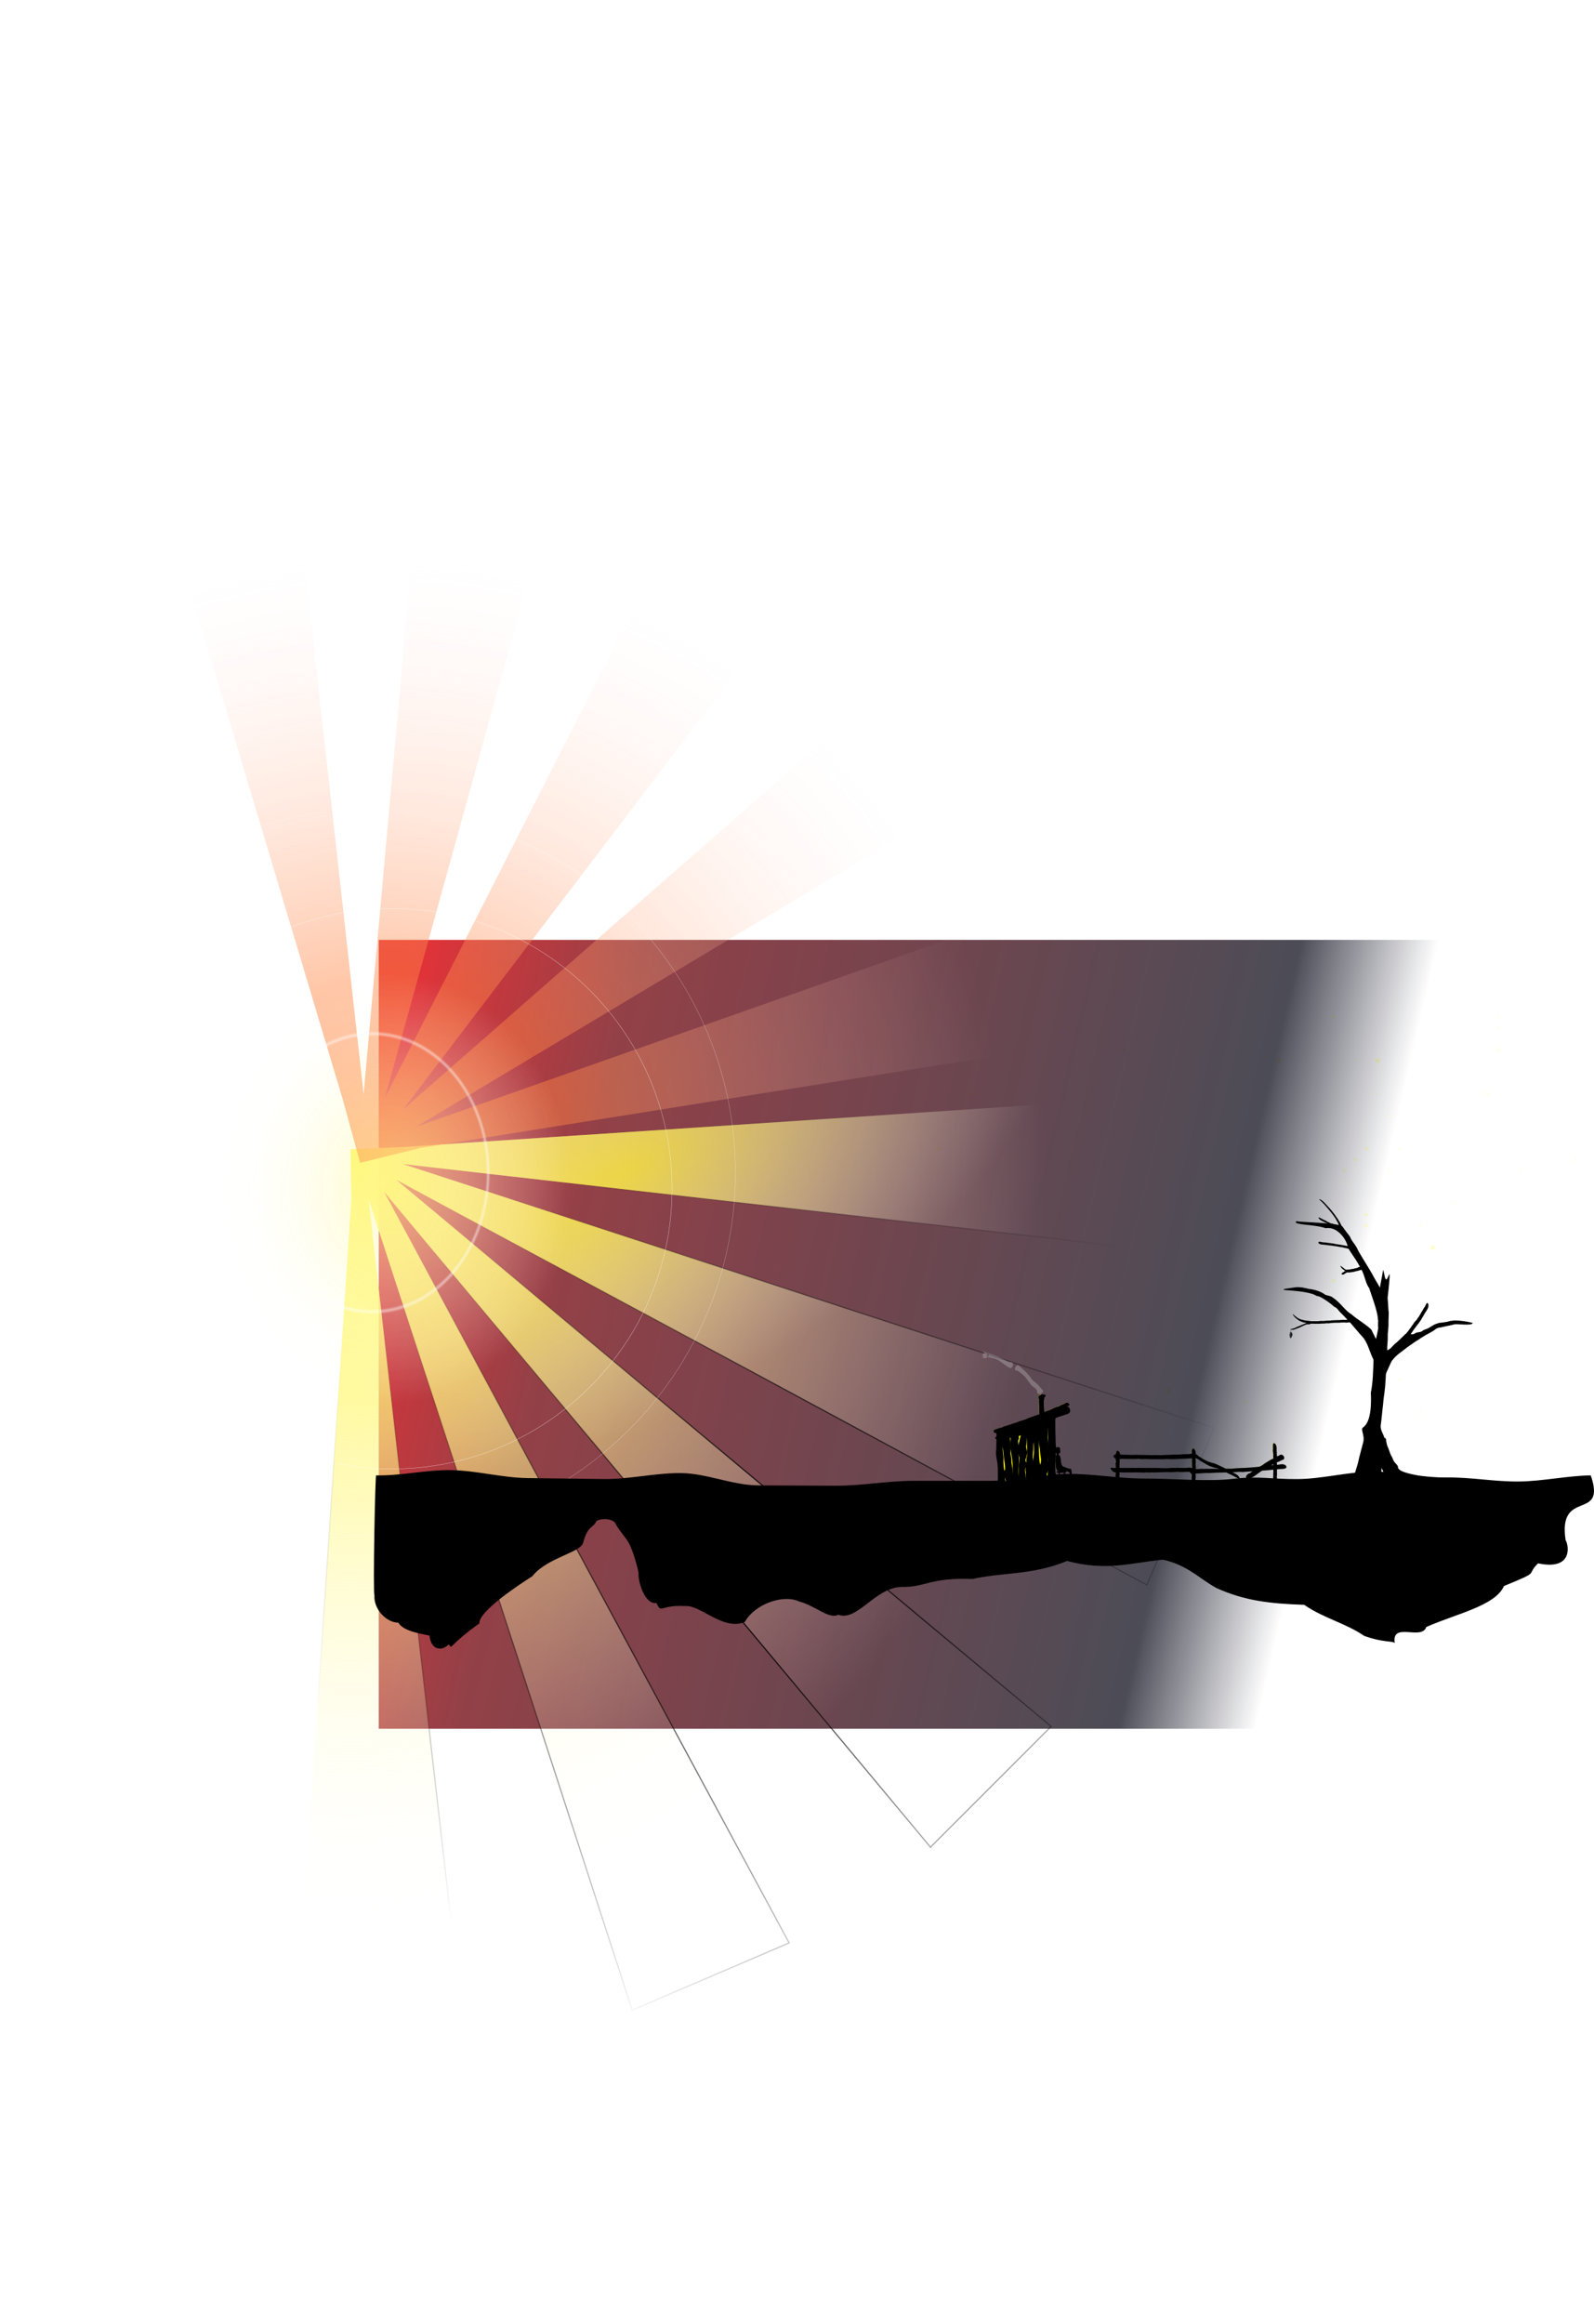 <svg xmlns="http://www.w3.org/2000/svg" xmlns:xlink="http://www.w3.org/1999/xlink" viewBox="0 0 802.63 1169.6"><defs><filter id="w" color-interpolation-filters="sRGB"><feGaussianBlur stdDeviation=".377"/></filter><filter id="x" height="1.528" width="1.536" color-interpolation-filters="sRGB" y="-.264" x="-.268"><feGaussianBlur stdDeviation="1.585"/></filter><filter id="p" color-interpolation-filters="sRGB"><feGaussianBlur stdDeviation=".563"/></filter><filter id="j" color-interpolation-filters="sRGB"><feGaussianBlur stdDeviation="9.196"/></filter><filter id="g" color-interpolation-filters="sRGB"><feGaussianBlur stdDeviation="2.416"/></filter><filter id="y" height="1.815" width="1.439" color-interpolation-filters="sRGB" y="-.408" x="-.22"><feGaussianBlur stdDeviation="1.433"/></filter><filter id="m" color-interpolation-filters="sRGB"><feGaussianBlur stdDeviation="3.865"/></filter><filter id="v" height="1.119" width="2.027" color-interpolation-filters="sRGB" y="-.059" x="-.514"><feGaussianBlur stdDeviation=".284"/></filter><filter id="u" height="1.105" width="1.728" color-interpolation-filters="sRGB" y="-.053" x="-.364"><feGaussianBlur stdDeviation=".35"/></filter><filter id="t" height="1.079" width="1.939" color-interpolation-filters="sRGB" y="-.039" x="-.469"><feGaussianBlur stdDeviation=".241"/></filter><filter id="s" height="1.303" width="1.188" color-interpolation-filters="sRGB" y="-.152" x="-.094"><feGaussianBlur stdDeviation=".363"/></filter><filter id="r" height="1.091" width="1.844" color-interpolation-filters="sRGB" y="-.046" x="-.422"><feGaussianBlur stdDeviation=".415"/></filter><filter id="e" height="1.329" width="1.329" color-interpolation-filters="sRGB" y="-.165" x="-.165"><feGaussianBlur stdDeviation=".175"/></filter><radialGradient id="o" xlink:href="#a" gradientUnits="userSpaceOnUse" cy="59.13" cx="58.336" gradientTransform="matrix(0 .764 -.637 0 96.03 14.55)" r="56.379"/><radialGradient id="n" gradientUnits="userSpaceOnUse" cy="59.13" cx="58.336" gradientTransform="matrix(0 .764 -.637 0 96.03 14.55)" r="56.379"><stop offset="0" stop-color="#fff"/><stop offset="1" stop-color="#fff" stop-opacity="0"/></radialGradient><radialGradient id="k" xlink:href="#a" gradientUnits="userSpaceOnUse" cy="-2.706" cx="-43.62" gradientTransform="matrix(.436 .755 -1.594 .92 150.79 122.67)" r="134.6"/><radialGradient id="l" xlink:href="#d" gradientUnits="userSpaceOnUse" cy=".253" cx="-3.368" gradientTransform="matrix(0 1.037 -.99 0 -3.117 3.747)" r="241.6"/><radialGradient id="q" gradientUnits="userSpaceOnUse" cy="59.13" cx="58.336" gradientTransform="matrix(0 .764 -.637 0 96.03 14.55)" r="56.379"><stop offset="0" stop-color="#fff" stop-opacity="0"/><stop offset=".49" stop-color="#fff" stop-opacity="0"/><stop offset=".5" stop-color="#fff"/><stop offset=".51" stop-color="#fbfbfb" stop-opacity="0"/><stop offset="1" stop-color="#f8f8f8" stop-opacity="0"/></radialGradient><radialGradient id="d" gradientUnits="userSpaceOnUse" cy=".253" cx="-3.368" gradientTransform="matrix(0 1.037 -.99 0 -3.117 3.747)" r="241.6"><stop offset="0" stop-color="#ff5d00"/><stop offset="1" stop-color="#ffe4e1" stop-opacity="0"/></radialGradient><radialGradient id="h" xlink:href="#c" gradientUnits="userSpaceOnUse" cy="208.34" cx="210.07" gradientTransform="translate(0 80)" r="241.6"/><radialGradient id="c" gradientUnits="userSpaceOnUse" cy="208.34" cx="210.07" gradientTransform="translate(0 80)" r="241.6"><stop offset="0"/><stop offset="1" stop-opacity="0"/></radialGradient><radialGradient id="b" gradientUnits="userSpaceOnUse" cy="46.698" cx="-43.305" gradientTransform="matrix(0 2.861 -2.601 0 118.13 207.09)" r="134.6"><stop offset="0" stop-color="#fff22b"/><stop offset="1" stop-color="#fff" stop-opacity="0"/></radialGradient><radialGradient id="i" xlink:href="#b" gradientUnits="userSpaceOnUse" cy="46.698" cx="-43.305" gradientTransform="matrix(0 2.861 -2.601 0 118.13 207.09)" r="134.6"/><linearGradient id="f" y2="203.79" gradientUnits="userSpaceOnUse" x2="557.86" gradientTransform="matrix(.818 0 0 1.258 28.849 -29.274)" y1="3.791" x1="-.777"><stop offset="0" stop-color="#df0209"/><stop offset=".22" stop-color="#70020c" stop-opacity=".933"/><stop offset=".866" stop-color="#010210" stop-opacity=".869"/><stop offset="1" stop-color="#04081d" stop-opacity="0"/></linearGradient><linearGradient id="a"><stop offset="0" stop-color="#fff22b" stop-opacity=".565"/><stop offset="1" stop-color="#fff" stop-opacity="0"/></linearGradient></defs><g fill-rule="evenodd" fill="#ffffbe"><path d="M679.25 83.786l.206.952-.528-.819-.527.82.206-.953-.952.206.818-.528-.818-.527.952.206-.206-.952.527.818.528-.819-.206.953.952-.206-.819.527.82.528z" transform="rotate(12.218 -1764.71 216.426) scale(1.108)" filter="url(#e)"/><path d="M721.36 628.358l-.427.99.052-1.077-1.003.398.799-.725-.991-.428 1.078.052-.399-1.003.726.799.427-.991-.051 1.078 1.002-.399-.798.726.99.427-1.077-.051.398 1.002z"/><path d="M679.25 83.786l.206.952-.528-.819-.527.82.206-.953-.952.206.818-.528-.818-.527.952.206-.206-.952.527.818.528-.819-.206.953.952-.206-.819.527.82.528z" transform="rotate(12.218 -2167.56 -368.582) scale(1.108)" filter="url(#e)"/><path d="M588.441 700.358l-.427.991.051-1.078-1.002.399.798-.726-.99-.427 1.077.051-.398-1.002.725.798.428-.99-.052 1.077 1.003-.398-.799.725.991.428-1.078-.052.399 1.003z"/><path d="M679.25 83.786l.206.952-.528-.819-.527.82.206-.953-.952.206.818-.528-.818-.527.952.206-.206-.952.527.818.528-.819-.206.953.952-.206-.819.527.82.528z" transform="rotate(12.218 -1363.6 -192.912) scale(1.108)" filter="url(#e)"/><path d="M643.822 534.203l-.428.991.052-1.078-1.003.399.799-.726-.991-.427 1.078.051-.399-1.002.726.798.427-.99-.051 1.077 1.003-.398-.799.725.99.428-1.077-.052.398 1.003z"/><path d="M679.25 83.786l.206.952-.528-.819-.527.82.206-.953-.952.206.818-.528-.818-.527.952.206-.206-.952.527.818.528-.819-.206.953.952-.206-.819.527.82.528z" transform="rotate(12.218 -1656.458 -972.896) scale(1.108)" filter="url(#e)"/><path d="M472.133 578.511l-.428.991.052-1.078-1.003.399.799-.726-.991-.427 1.078.051-.399-1.002.726.798.427-.99-.051 1.077 1.002-.398-.798.725.99.428-1.077-.052.398 1.003z"/><path d="M679.25 83.786l.206.952-.528-.819-.527.82.206-.953-.952.206.818-.528-.818-.527.952.206-.206-.952.527.818.528-.819-.206.953.952-.206-.819.527.82.528z" transform="rotate(12.218 -1338.674 39.967) scale(1.108)" filter="url(#e)"/><path d="M693.668 534.203l-.427.991.052-1.078-1.003.399.798-.726-.99-.427 1.077.051-.398-1.002.726.798.427-.99-.052 1.077 1.003-.398-.798.725.99.428-1.077-.052.398 1.003z"/><path d="M679.25 83.786l.206.952-.528-.819-.527.82.206-.953-.952.206.818-.528-.818-.527.952.206-.206-.952.527.818.528-.819-.206.953.952-.206-.819.527.82.528z" transform="rotate(12.218 -1548.448 36.248) scale(1.108)" opacity=".524" filter="url(#e)"/><path d="M688.13 578.511l-.428.991.052-1.078-1.003.399.799-.726-.991-.427 1.078.051-.399-1.002.726.798.427-.99-.051 1.077 1.003-.398-.799.725.99.428-1.077-.052.398 1.003z" opacity=".524"/><path d="M679.25 83.786l.206.952-.528-.819-.527.82.206-.953-.952.206.818-.528-.818-.527.952.206-.206-.952.527.818.528-.819-.206.953.952-.206-.819.527.82.528z" transform="rotate(12.218 -1577.093 13.142) scale(1.108)" opacity=".524" filter="url(#e)"/><path d="M682.591 584.05l-.427.99.052-1.077-1.003.398.798-.725-.99-.428 1.077.052-.398-1.003.726.799.427-.991-.052 1.078 1.003-.399-.798.726.99.427-1.077-.051.398 1.002z" opacity=".524"/><path d="M679.25 83.786l.206.952-.528-.819-.527.82.206-.953-.952.206.818-.528-.818-.527.952.206-.206-.952.527.818.528-.819-.206.953.952-.206-.819.527.82.528z" transform="rotate(12.218 -1605.738 -9.964) scale(1.108)" opacity=".524" filter="url(#e)"/><path d="M677.053 589.588l-.428.991.052-1.078-1.003.399.799-.726-.991-.427 1.078.051-.399-1.002.726.798.427-.99-.051 1.077 1.003-.398-.799.725.99.428-1.077-.052.398 1.003z" opacity=".524"/><path d="M679.25 83.786l.206.952-.528-.819-.527.82.206-.953-.952.206.818-.528-.818-.527.952.206-.206-.952.527.818.528-.819-.206.953.952-.206-.819.527.82.528z" transform="rotate(12.218 -1867.262 -8.145) scale(1.108)" opacity=".524" filter="url(#e)"/><path d="M671.514 644.973l-.427.991.052-1.078-1.003.399.798-.726-.99-.427 1.077.051-.398-1.002.726.798.427-.99-.052 1.077 1.003-.398-.798.725.99.428-1.077-.052.398 1.003z" opacity=".524"/><path d="M679.25 83.786l.206.952-.528-.819-.527.82.206-.953-.952.206.818-.528-.818-.527.952.206-.206-.952.527.818.528-.819-.206.953.952-.206-.819.527.82.528z" transform="rotate(12.218 -2174.048 -184.684) scale(1.108)" opacity=".524" filter="url(#e)"/><path d="M627.206 705.897l-.427.99.052-1.077-1.003.398.798-.725-.99-.428 1.077.052-.398-1.003.726.799.427-.991-.052 1.078 1.003-.399-.798.726.99.427-1.077-.051.398 1.002z" opacity=".524"/><path d="M679.25 83.786l.206.952-.528-.819-.527.82.206-.953-.952.206.818-.528-.818-.527.952.206-.206-.952.527.818.528-.819-.206.953.952-.206-.819.527.82.528z" transform="rotate(12.218 -1518.772 -909.117) scale(1.108)" opacity=".524" filter="url(#e)"/><path d="M488.748 550.819l-.427.99.051-1.077-1.002.398.798-.725-.99-.428 1.077.052-.398-1.003.725.799.428-.991-.052 1.078 1.003-.399-.799.726.991.427-1.078-.051.399 1.002z" opacity=".524"/><path d="M679.25 83.786l.206.952-.528-.819-.527.82.206-.953-.952.206.818-.528-.818-.527.952.206-.206-.952.527.818.528-.819-.206.953.952-.206-.819.527.82.528z" transform="rotate(12.218 -1246.25 -74.612) scale(1.108)" opacity=".524" filter="url(#e)"/><path d="M671.514 512.05l-.427.99.052-1.078-1.003.399.798-.726-.99-.427 1.077.051-.398-1.002.726.798.427-.99-.052 1.077 1.003-.398-.798.725.99.428-1.077-.052.398 1.003z" opacity=".524"/><path d="M679.25 83.786l.206.952-.528-.819-.527.82.206-.953-.952.206.818-.528-.818-.527.952.206-.206-.952.527.818.528-.819-.206.953.952-.206-.819.527.82.528z" transform="rotate(12.218 -1703.7 52.865) scale(1.108)" opacity=".524" filter="url(#e)"/><path d="M688.13 611.742l-.428.991.052-1.078-1.003.399.799-.726-.991-.427 1.078.051-.399-1.002.726.798.427-.99-.051 1.077 1.003-.398-.799.725.99.428-1.077-.052.398 1.003z" opacity=".524"/><path d="M679.25 83.786l.206.952-.528-.819-.527.82.206-.953-.952.206.818-.528-.818-.527.952.206-.206-.952.527.818.528-.819-.206.953.952-.206-.819.527.82.528z" transform="rotate(12.218 -1729.576 55.634) scale(1.108)" opacity=".524" filter="url(#e)"/><path d="M688.13 617.28l-.428.992.052-1.078-1.003.398.799-.725-.991-.428 1.078.052-.399-1.003.726.799.427-.991-.051 1.078 1.003-.399-.799.726.99.427-1.077-.051.398 1.002z" opacity=".524"/><path d="M679.25 83.786l.206.952-.528-.819-.527.82.206-.953-.952.206.818-.528-.818-.527.952.206-.206-.952.527.818.528-.819-.206.953.952-.206-.819.527.82.528z" transform="rotate(12.218 -1230.583 316.29) scale(1.108)" opacity=".21" filter="url(#e)"/><path d="M754.592 517.588l-.428.99.052-1.077-1.003.398.799-.725-.991-.428 1.078.052-.399-1.003.726.799.427-.991-.051 1.078 1.003-.399-.799.726.99.427-1.077-.051.398 1.002z" opacity=".21"/><path d="M679.25 83.786l.206.952-.528-.819-.527.82.206-.953-.952.206.818-.528-.818-.527.952.206-.206-.952.527.818.528-.819-.206.953.952-.206-.819.527.82.528z" transform="rotate(12.218 -1282.334 321.828) scale(1.108)" opacity=".21" filter="url(#e)"/><path d="M754.592 528.665l-.428.99.052-1.077-1.003.398.799-.725-.991-.428 1.078.052-.399-1.003.726.799.427-.991-.051 1.078 1.003-.399-.799.726.99.427-1.077-.051.398 1.002z" opacity=".21"/><path d="M679.25 83.786l.206.952-.528-.819-.527.82.206-.953-.952.206.818-.528-.818-.527.952.206-.206-.952.527.818.528-.819-.206.953.952-.206-.819.527.82.528z" transform="rotate(12.218 -1388.606 307.03) scale(1.108)" opacity=".21" filter="url(#e)"/><path d="M749.053 550.819l-.427.99.052-1.077-1.003.398.798-.725-.99-.428 1.077.052-.398-1.003.726.799.427-.991-.052 1.078 1.003-.399-.798.726.99.427-1.077-.051.398 1.002z" opacity=".21"/><path d="M679.25 83.786l.206.952-.528-.819-.527.82.206-.953-.952.206.818-.528-.818-.527.952.206-.206-.952.527.818.528-.819-.206.953.952-.206-.819.527.82.528z" transform="rotate(12.218 -1655.67 257.1) scale(1.108)" opacity=".21" filter="url(#e)"/><path d="M732.438 606.204l-.428.99.052-1.077-1.003.398.799-.725-.991-.428 1.078.052-.399-1.003.726.799.427-.991-.051 1.078 1.002-.399-.798.726.99.427-1.077-.051.398 1.002z" opacity=".21"/><path d="M679.25 83.786l.206.952-.528-.819-.527.82.206-.953-.952.206.818-.528-.818-.527.952.206-.206-.952.527.818.528-.819-.206.953.952-.206-.819.527.82.528z" transform="rotate(12.218 -1715.729 185.012) scale(1.108)" opacity=".21" filter="url(#e)"/><path d="M715.822 617.28l-.427.992.051-1.078-1.002.398.798-.725-.99-.428 1.077.052-.398-1.003.725.799.428-.991-.052 1.078 1.003-.399-.799.726.991.427-1.078-.051.399 1.002z" opacity=".21"/><path d="M679.25 83.786l.206.952-.528-.819-.527.82.206-.953-.952.206.818-.528-.818-.527.952.206-.206-.952.527.818.528-.819-.206.953.952-.206-.819.527.82.528z" transform="rotate(12.218 -1594.66 93.538) scale(1.108)" opacity=".21" filter="url(#e)"/><path d="M699.207 589.588l-.428.991.052-1.078-1.003.399.799-.726-.991-.427 1.078.051-.399-1.002.726.798.427-.99-.051 1.077 1.003-.398-.799.725.99.428-1.077-.052.398 1.003z" opacity=".21"/><path d="M679.25 83.786l.206.952-.528-.819-.527.82.206-.953-.952.206.818-.528-.818-.527.952.206-.206-.952.527.818.528-.819-.206.953.952-.206-.819.527.82.528z" transform="rotate(12.218 -1631.613 -7.195) scale(1.108)" opacity=".21" filter="url(#e)"/><path d="M677.053 595.127l-.428.99.052-1.077-1.003.398.799-.725-.991-.428 1.078.052-.399-1.003.726.799.427-.991-.051 1.078 1.003-.399-.799.726.99.427-1.077-.051.398 1.002z" opacity=".21"/><path d="M679.25 83.786l.206.952-.528-.819-.527.82.206-.953-.952.206.818-.528-.818-.527.952.206-.206-.952.527.818.528-.819-.206.953.952-.206-.819.527.82.528z" transform="rotate(12.218 -1540.14 113.874) scale(1.108)" opacity=".21" filter="url(#e)"/><path d="M704.745 578.511l-.427.991.052-1.078-1.003.399.798-.726-.99-.427 1.077.051-.398-1.002.726.798.427-.99-.052 1.077 1.003-.398-.798.725.99.428-1.077-.052.398 1.003z" opacity=".21"/><path d="M679.25 83.786l.206.952-.528-.819-.527.82.206-.953-.952.206.818-.528-.818-.527.952.206-.206-.952.527.818.528-.819-.206.953.952-.206-.819.527.82.528z" transform="rotate(12.218 -1465.282 79.69) scale(1.108)" opacity=".21" filter="url(#e)"/><path d="M699.207 561.896l-.428.99.052-1.077-1.003.398.799-.725-.991-.428 1.078.052-.399-1.003.726.799.427-.991-.051 1.078 1.003-.399-.799.726.99.427-1.077-.051.398 1.002z" opacity=".21"/><path d="M679.25 83.786l.206.952-.528-.819-.527.82.206-.953-.952.206.818-.528-.818-.527.952.206-.206-.952.527.818.528-.819-.206.953.952-.206-.819.527.82.528z" transform="rotate(12.218 -1416.3 48.276) scale(1.108)" opacity=".21" filter="url(#e)"/><path d="M693.668 550.819l-.427.99.052-1.077-1.003.398.798-.725-.99-.428 1.077.052-.398-1.003.726.799.427-.991-.052 1.078 1.003-.399-.798.726.99.427-1.077-.051.398 1.002z" opacity=".21"/><path d="M679.25 83.786l.206.952-.528-.819-.527.82.206-.953-.952.206.818-.528-.818-.527.952.206-.206-.952.527.818.528-.819-.206.953.952-.206-.819.527.82.528z" transform="rotate(12.218 -1344.213 -11.783) scale(1.108)" opacity=".21" filter="url(#e)"/><path d="M682.591 534.203l-.427.991.052-1.078-1.003.399.798-.726-.99-.427 1.077.051-.398-1.002.726.798.427-.99-.052 1.077 1.003-.398-.798.725.99.428-1.077-.052.398 1.003z" opacity=".21"/><path d="M679.25 83.786l.206.952-.528-.819-.527.82.206-.953-.952.206.818-.528-.818-.527.952.206-.206-.952.527.818.528-.819-.206.953.952-.206-.819.527.82.528z" transform="rotate(12.218 -1388.606 307.03) scale(1.108)" opacity=".21" filter="url(#e)"/><path d="M749.053 550.819l-.427.99.052-1.077-1.003.398.798-.725-.99-.428 1.077.052-.398-1.003.726.799.427-.991-.052 1.078 1.003-.399-.798.726.99.427-1.077-.051.398 1.002z" opacity=".21"/><path d="M679.25 83.786l.206.952-.528-.819-.527.82.206-.953-.952.206.818-.528-.818-.527.952.206-.206-.952.527.818.528-.819-.206.953.952-.206-.819.527.82.528z" transform="rotate(12.218 -1282.334 321.828) scale(1.108)" opacity=".21" filter="url(#e)"/><path d="M754.592 528.665l-.428.99.052-1.077-1.003.398.799-.725-.991-.428 1.078.052-.399-1.003.726.799.427-.991-.051 1.078 1.003-.399-.799.726.99.427-1.077-.051.398 1.002z" opacity=".21"/><path d="M679.25 83.786l.206.952-.528-.819-.527.82.206-.953-.952.206.818-.528-.818-.527.952.206-.206-.952.527.818.528-.819-.206.953.952-.206-.819.527.82.528z" transform="rotate(12.218 -1204.708 313.52) scale(1.108)" opacity=".21" filter="url(#e)"/><path d="M754.592 512.05l-.428.99.052-1.078-1.003.399.799-.726-.991-.427 1.078.051-.399-1.002.726.798.427-.99-.051 1.077 1.003-.398-.799.725.99.428-1.077-.052.398 1.003z" opacity=".21"/><path d="M679.25 83.786l.206.952-.528-.819-.527.82.206-.953-.952.206.818-.528-.818-.527.952.206-.206-.952.527.818.528-.819-.206.953.952-.206-.819.527.82.528z" transform="rotate(12.218 -1561.426 404.044) scale(1.108)" opacity=".21" filter="url(#e)"/><path d="M765.669 589.588l-.428.991.052-1.078-1.003.399.799-.726-.991-.427 1.078.051-.399-1.002.726.798.427-.99-.051 1.077 1.003-.398-.799.725.99.428-1.077-.052.398 1.003z" opacity=".21"/><path d="M679.25 83.786l.206.952-.528-.819-.527.82.206-.953-.952.206.818-.528-.818-.527.952.206-.206-.952.527.818.528-.819-.206.953.952-.206-.819.527.82.528z" transform="rotate(12.218 -1521.705 530.631) scale(1.108)" opacity=".21" filter="url(#e)"/><path d="M793.361 584.05l-.427.99.052-1.077-1.003.398.798-.725-.99-.428 1.077.052-.398-1.003.726.799.427-.991-.052 1.078 1.003-.399-.798.726.99.427-1.077-.051.398 1.002z" opacity=".21"/><path d="M679.25 83.786l.206.952-.528-.819-.527.82.206-.953-.952.206.818-.528-.818-.527.952.206-.206-.952.527.818.528-.819-.206.953.952-.206-.819.527.82.528z" transform="rotate(12.218 -2083.525 172.034) scale(1.108)" opacity=".21" filter="url(#e)"/><path d="M704.745 694.82l-.427.99.052-1.077-1.003.398.798-.725-.99-.428 1.077.052-.398-1.003.726.799.427-.991-.052 1.078 1.003-.399-.798.726.99.427-1.077-.051.398 1.002z" opacity=".21"/><path d="M679.25 83.786l.206.952-.528-.819-.527.82.206-.953-.952.206.818-.528-.818-.527.952.206-.206-.952.527.818.528-.819-.206.953.952-.206-.819.527.82.528z" transform="rotate(12.218 -2155.612 232.093) scale(1.108)" opacity=".21" filter="url(#e)"/><path d="M715.822 711.435l-.427.991.051-1.078-1.002.399.798-.726-.99-.427 1.077.051-.398-1.002.725.798.428-.99-.052 1.077 1.003-.398-.799.725.991.428-1.078-.052.399 1.003z" opacity=".21"/><path d="M679.25 83.786l.206.952-.528-.819-.527.82.206-.953-.952.206.818-.528-.818-.527.952.206-.206-.952.527.818.528-.819-.206.953.952-.206-.819.527.82.528z" transform="rotate(12.218 -1301.64 -592.122) scale(1.108)" opacity=".21" filter="url(#e)"/><path d="M560.749 512.05l-.428.99.052-1.078-1.003.399.799-.726-.991-.427 1.078.051-.399-1.002.726.798.427-.99-.051 1.077 1.002-.398-.798.725.99.428-1.077-.052.398 1.003z" opacity=".21"/><path d="M679.25 83.786l.206.952-.528-.819-.527.82.206-.953-.952.206.818-.528-.818-.527.952.206-.206-.952.527.818.528-.819-.206.953.952-.206-.819.527.82.528z" transform="rotate(12.218 -1231.372 -913.706) scale(1.108)" opacity=".21" filter="url(#e)"/><path d="M494.287 489.895l-.428.991.052-1.078-1.003.399.799-.726-.991-.427 1.078.051-.399-1.002.726.798.427-.99-.051 1.077 1.002-.398-.798.725.99.428-1.077-.052.398 1.003z" opacity=".21"/><path d="M679.25 83.786l.206.952-.528-.819-.527.82.206-.953-.952.206.818-.528-.818-.527.952.206-.206-.952.527.818.528-.819-.206.953.952-.206-.819.527.82.528z" transform="rotate(12.218 -1459.663 -601.38) scale(1.108)" opacity=".21" filter="url(#e)"/><path d="M555.21 545.28l-.427.991.051-1.078-1.002.399.798-.726-.99-.427 1.077.051-.398-1.002.725.798.428-.99-.052 1.077 1.003-.398-.799.725.991.428-1.078-.052.399 1.003z" opacity=".21"/><path d="M679.25 83.786l.206.952-.528-.819-.527.82.206-.953-.952.206.818-.528-.818-.527.952.206-.206-.952.527.818.528-.819-.206.953.952-.206-.819.527.82.528z" transform="rotate(12.218 -1376.497 -557.938) scale(1.108)" opacity=".21" filter="url(#e)"/><path d="M566.287 528.665l-.427.99.051-1.077-1.002.398.798-.725-.99-.428 1.077.052-.398-1.003.725.799.428-.991-.052 1.078 1.003-.399-.799.726.991.427-1.078-.051.399 1.002z" opacity=".21"/><path d="M679.25 83.786l.206.952-.528-.819-.527.82.206-.953-.952.206.818-.528-.818-.527.952.206-.206-.952.527.818.528-.819-.206.953.952-.206-.819.527.82.528z" transform="rotate(12.218 -1445.815 -472.003) scale(1.108)" opacity=".21" filter="url(#e)"/><path d="M582.903 545.28l-.428.991.052-1.078-1.003.399.799-.726-.991-.427 1.078.051-.399-1.002.726.798.427-.99-.051 1.077 1.002-.398-.798.725.99.428-1.077-.052.398 1.003z" opacity=".21"/><path d="M679.25 83.786l.206.952-.528-.819-.527.82.206-.953-.952.206.818-.528-.818-.527.952.206-.206-.952.527.818.528-.819-.206.953.952-.206-.819.527.82.528z" transform="rotate(12.218 -1338.594 -692.855) scale(1.108)" opacity=".21" filter="url(#e)"/><path d="M538.595 517.588l-.428.99.052-1.077-1.003.398.799-.725-.991-.428 1.078.052-.399-1.003.726.799.427-.991-.051 1.078 1.002-.399-.798.726.99.427-1.077-.051.398 1.002z" opacity=".21"/></g><g fill-rule="evenodd"><path opacity=".81" fill="url(#f)" d="M10.746-28.998h605v397h-605z" transform="translate(179.96 502.01)"/><path d="M288.57 427.62L13.39 97.71l204 378.08-79.01 33.84L5.53 101.08 54.396 527.9l-85.925 2.04 28.504-428.66-.406-24.893 26.446-1.145 428.66-28.503-2.05 85.921-426.82-48.864 408.55 132.85-33.84 79.01-378.08-204 329.91 275.18-60.78 60.78z" filter="url(#g)" stroke="url(#h)" stroke-width=".6" fill="url(#i)" transform="translate(179.96 502.01)"/><path d="M288.57 427.62L13.39 97.71l204 378.08-79.01 33.84L5.53 101.08 54.396 527.9l-85.925 2.04 28.504-428.66-.406-24.893 26.446-1.145 428.66-28.503-2.05 85.921-426.82-48.864 408.55 132.85-33.84 79.01-378.08-204 329.91 275.18-60.78 60.78z" transform="rotate(-103.932 286.431 258.757)" filter="url(#g)" stroke="url(#h)" stroke-width=".6" fill="url(#i)"/><path d="M288.57 427.62L13.39 97.71l204 378.08-79.01 33.84L5.53 101.08 54.396 527.9l-85.925 2.04 28.504-428.66-.406-24.893 26.446-1.145 428.66-28.503-2.05 85.921-426.82-48.864 408.55 132.85-33.84 79.01-378.08-204 329.91 275.18-60.78 60.78z" filter="url(#j)" fill="url(#k)" transform="translate(179.96 502.01)"/><path d="M288.57 427.62L13.39 97.71l204 378.08-79.01 33.84L5.53 101.08 54.396 527.9l-85.925 2.04 28.504-428.66-.406-24.893 26.446-1.145 428.66-28.503-2.05 85.921-426.82-48.864 408.55 132.85-33.84 79.01-378.08-204 329.91 275.18-60.78 60.78z" transform="rotate(-103.932 286.431 258.757)" filter="url(#j)" fill="url(#k)"/><path d="M288.57 347.62L13.39 17.71l204 378.08-79.01 33.84L5.53 21.08 54.396 447.9l-85.925 2.04L-3.025 21.28l-.406-24.893 26.446-1.145 428.66-28.504-2.05 85.926L22.805 3.796l408.55 132.85-33.84 79.01-378.08-204 329.91 275.18-60.78 60.78z" transform="matrix(-.283 -1.238 1.238 -.283 184.85 579.946)" opacity=".81" filter="url(#g)" fill="url(#l)"/><path d="M288.57 347.62L13.39 17.71l204 378.08-79.01 33.84L5.53 21.08 54.396 447.9l-85.925 2.04L-3.025 21.28l-.406-24.893 26.446-1.145 428.66-28.504-2.05 85.926L22.805 3.796l408.55 132.85-33.84 79.01-378.08-204 329.91 275.18-60.78 60.78z" transform="translate(188.463 590.98) scale(1.27)" opacity=".81" filter="url(#g)" fill="url(#l)"/><path d="M114.65 59.13c0 31.102-25.214 56.316-56.316 56.316S2.018 90.232 2.018 59.13 27.232 2.814 58.334 2.814 114.65 28.028 114.65 59.13z" transform="translate(51.32 450.156) scale(2.504)" opacity=".698" filter="url(#m)" stroke="#fff" stroke-width=".05" fill="url(#n)"/><path d="M114.65 59.13c0 31.102-25.214 56.316-56.316 56.316S2.018 90.232 2.018 59.13 27.232 2.814 58.334 2.814 114.65 28.028 114.65 59.13z" transform="translate(51.32 450.156) scale(2.504)" opacity=".698" filter="url(#m)" stroke="#fff" stroke-width=".05" fill="url(#o)"/><path d="M114.65 59.13c0 31.102-25.214 56.316-56.316 56.316S2.018 90.232 2.018 59.13 27.232 2.814 58.334 2.814 114.65 28.028 114.65 59.13z" transform="translate(-2.09 398.16) scale(3.248)" opacity=".698" filter="url(#p)" stroke="#fff" stroke-width=".05" fill="url(#q)"/></g><path d="M679.31 749.94c.42-1.05.85-2.07 1.13-3.17 1.19-3.38 2.28-6.8 3.28-10.25.75-3.59 1.8-7.1 2.7-10.66.91-3.62-1.52-6.5-.12-7.43 4.36-2.9 4.18-13.02 3.95-17.52 1.07-4.9 1.2-11.19 1.41-18.02-.12-5.22 1.35-8.59 2.34-14.55-.32-1.96.1-3.95.01-5.92-.03-.61-.17-1.22-.24-1.83-.05-.39-.33-3.28-.37-3.67-.18-1.7 2.94-16.1 3-17.8.88 1.64.9 7.29 2.53 3.51.73-1.71.85-1.75.78-.03-.11 2.49-.74 8.45-1 10.57.17 1.9.24 3.8.38 5.7.04.63.17 1.26.19 1.9 0 .07-.13 3.99-.13 4.04.01 2.29.05 1.92-.14 4.27-.07.81-.2 1.62-.24 2.43-.04.83.05 1.66.01 2.49-.38 8.16-.21-2.62-.28 5.56-.52 7.14-.6 12.91-1.03 18.12-.46 4.23-.2 2.11-.8 6.37-.12 1.04-.15 2.09-.29 3.13-.41 3.2-.61 6.37-1.07 9.56-.75 3.8 2.66 5.65 1.79 9.43-.21.89-1.46 3.76-1.68 4.65-.2.82-.39 1.64-.58 2.46-.34 1.45.57 2.93.85 4.39-.29 7.31-.24 3.46.81 8.66-.62 6.29-19.55 9.47-17.19 3.61z" fill-rule="evenodd"/><path d="M692.01 684.99c-2.17-3.64-2.84-8.05-5.33-11.51-3.14-3.33-5.85-7.04-9.11-10.27-1.13-1.3-2.58-2.52-3.62-3.77-.71-1.26-2.66-2.2-1.91-1.62-2.43-2.14-4.97-3.99-7.67-5.29-.5-.24-1.05-.21-1.56-.41-.65-.26-1.26-.73-1.93-.91-4.47-1.3-9.16-1.61-13.79-1.96-2.87-.53 2.52-.91 5.53-1.44 2.16-.14 3.96.25 6.12.78 2.87.36 6.13 1.18 8.44 2.92.6.46 2.4.47 3.59 1.27 4.33 2.82 6.43 6.78 9.67 8.63 4.03 3.43 6.13 4.16 10.06 7.7 2.21 4.44 3.36 7.21 5.29 9.66.67 3.51.06 4.66-2.98 6.57-.3.24-.96.19-.8-.35zM696.65 679.9c3.63-.15 4.1-2.51 6.84-4.51 1.3-1.21 2.91-2.72 4.15-3.97 1.52-.8 3.43.77 4.75-.33 1.41-.96 3.08-.3 4.23-1.6 1.26-.64 2.32-.7 3.43-1.6 1.44-.68 1.8-1.32 3.64-1.79 1.21-.6 2.44-.34 3.74-.71 1.14.06 2.95-.84 3.64-.65 1.25-.51 7.02.08 10.49 1.07-.24 1.58-7.97.34-9.18.67-1.66.51-3.88.84-5.57 1.25-1.65.54-2.95.13-4.42 1.58-1.29.88-2.7 1.56-4.03 2.38-.62.47.87-.67-.31.11-1.32.88-2.72 1.56-3.96 2.55-1.48.73-2.63 1.77-4.02 2.63-1.2.85-2.4 1.76-3.57 2.68-.77.63-1.95 1.38-2.75 2.14-.96.78-1.9 1.76-2.74 2.88-.24-.24-3.44 7.56-4.04 8.46-2.66 6.62-.32-10.81-.32-13.24z" fill-rule="evenodd"/><path d="M706.38 673.91c.18-1.34 2.86-4 3.46-5.16.67-.54.86-1.46 1.53-1.99.28-.59.68-1.08 1.07-1.6.52-.56 1.05-1.02 1.37-1.74.49-.48.79-1.09 1.14-1.68.41-.56.57-1.15.98-1.61.44-.73.78-1.5 1.31-2.18.53-.69.68-1.68 1.38-2.22.96.32.71 1.94.31 2.72-.33.8-.83 1.5-1.32 2.21-.54.94-1.07 1.91-1.67 2.82-.27.73-.83 1.28-1.21 1.95-.57.68-1.06 1.41-1.62 2.1-.53.65-.95 1.36-1.51 2.01-.37.75-.99 1.34-1.41 2.07-.46.88-1.05 1.74-1.2 2.73.08.41.07 1.25-.27.49-.43-.75-2.41-.06-2.34-.92zM697.94 724.72c.11 1.01.34 2.19.72 3.2.57 1.21.95 2.49 1.43 3.73.16.29.71 1.71.75 1.43-.12-.4-.57-1.51-.18-.51.36.95.75 1.89 1.19 2.81.42.66 1.66 1.76 2.06 2.6-.48 2.99 7.63 4.02 15.49 5.68-.1 5.45-7.87.91-10.45-.6 27.61 7.59-6.63 3.69-11.57 2.23-.76-.87.53-2.2-.07-3.17-.94-1.6-1.57-3.36-2.5-4.98-.94-2.03-2.05-3.99-2.9-6.07-.57-1.01 2.79-3.93 2.46-5-1.65-.78.08-2.41 1.23-2.49.93-.28 2.34-.11 2.34 1.14zM693.79 663.99c.05-3.65-3.36-12.44-4.37-15.78-1.77-2.1-2.37-7-4.24-9.85-1.77-3.67-4.35-6.85-6.41-10.36-.61-4.26-5.43-10.9-11.25-9.88-5.52-2.02-16.96-1.54-14.77-3.53 2.96.59 20.06.76 22.67 2.43.16.11.71.37.75.49 1.17 1.78 2.58 3.44 3.65 4.96.85 2.41 3.01 4.16 3.89 6.61 2.36 4.13 4.94 8.12 7.31 12.23 1.57 3.04 3.52 5.91 5.01 9.01.85 2.22 2.83 4.08 2.9 6.52-.45 2.9-1.58 10.25-3.62 8.85a4.37 4.37 0 01-1.52-1.7z" fill-rule="evenodd"/><path d="M679.81 628.66c-.53-.06-1.08-.26-1.6-.43-.57-.14-1.14-.13-1.69-.38-1.13-.26-2.3-.3-3.42-.61-1.13-.06-2.23-.38-3.36-.43-1.26-.15-2.52-.35-3.78-.45-.7-.05-1.47-.12-1.95-.7-.58-.57.27-.85.76-.69.79.05 1.55.42 2.36.3.73.01 1.47.3 2.18.28.45.06 1.29.16 1.46.22.66-.02 1.27.27 1.92.35.96.09 1.9.27 2.85.44.22 0 .74.15 1.2.21.7.09 1.38.32 2.09.34.61.11 1.33.39 1.57 1.01.08.35-.32.5-.59.54zM681.5 665.53c-.03-.01-.06-.03-.09-.02-.03 0-.06.02-.09.04-.04.01-.08.02-.13.03-.27.03-.56-.03-.83-.05-.26-.08-.51.08-.76.07-.19-.01-.38-.11-.57-.11-.16 0-.32.08-.48.1-.58.09-.63.05-1.25.01-1.1-.05-.34-.03-1.44-.01-.25.01-.51 0-.76.01-1.19.06-.27.1-1.51.1-.27 0-.53-.01-.8-.02-.77.05-1.55.03-2.32.11-.25.02-.5.07-.74.1-.25.04-.49.11-.74.11-.28.01-.55-.04-.83-.06-.42.05-1.03.12-1.45.15-.26.01-.51 0-.76.01-.73.03-1.47.07-2.2.11-.26 0-.52-.01-.77-.01l-1.54-.01c-.76-.03-1.52-.12-2.28-.17-1.2-.12-.25.01-1.49-.27-.67-.14-.74-.11-1.4-.28-.7-.19-.72-.23-1.38-.52-.2-.08-.41-.14-.59-.24-.24-.13-.44-.31-.66-.46-.18-.13-.37-.25-.54-.38-.16-.12-.83-.71-1-.85-.87-.76-1.59-2.23-.77-1.43.75.74.22.26.98.85.56.45 1.11.92 1.79 1.19.23.1.45.23.68.32.22.08.45.13.67.2.93.26 1.89.47 2.85.53 1.01.13.51.07 1.53.18.26.03.53.08.79.09.25 0 .49-.05.73-.05.51-.01 1.03.05 1.54.03.44-.01 1.03-.02 1.47-.07.23-.03.46-.1.69-.11.26-.01.52.03.79.04.88.02.64.02 1.49-.09.68-.06.85-.08 1.54-.09.27 0 .55.03.82.02.24-.02.48-.1.72-.12.51-.05 1.03-.01 1.54-.09.26 0 .52 0 .78-.01.25-.02.51-.05.76-.06.27 0 .53.04.8.03.7-.03 1.4-.21 2.11-.14.22.01.45.04.67.03.66 0 .47-.04 1.08-.11.4-.04.51-.03.91-.02h.37l.3-.03c.08-.01.16-.05.24-.05.07-.01.14.02.22.01.2 0 .08-.02.23-.07h.07c1.29-.14 2.26 1.85 1.01 1.53z" fill-rule="evenodd"/><path d="M660.97 665.94c-.23.02-1.71.47-1.74.57-.09.01-1.03-.08-1.3.03-.64.25-.68.15-1.28.48-.86.39-1.8.81-2.64 1.24-.55.15-2.03.68-2.53.95-.83.06-1.22-.01-1.67-.13-.37-.19 1.49-.41 1.91-.64.79-.28.96-.52 1.75-.8.67-.23 1.31-.53 1.95-.82.75-.3 1.52-.56 2.24-.92.39-.17.76-.39 1.19-.43.43-.27 1.01-.27 1.35.15.27.22 1.3.48.77.32zM674.13 616.57c-.11-.55-.44-1.12-.7-1.64-.39-.71-.85-1.37-1.22-2.09-.51-.71-.99-1.44-1.55-2.12-1.15-1.56-2.46-2.99-3.72-4.46-.76-.76-1.47-1.58-2.32-2.26-.3-.16-.55-.7.02-.41 1.02.41 1.81 1.22 2.56 2.01 1.46 1.56 2.93 3.12 4.23 4.82.47.58.92 1.17 1.3 1.81.44.63.98 1.19 1.27 1.9.24.46.51.69.62.93.35.72.6 1.23 1.03 1.99.51.39.32.83-.18.67-.54-.06-1.76-.38-1.34-1.15zM671.36 617.36c-.76-.39-1.48-.87-2.24-1.26-.14-.06-.53-.2-.53-.22-.1-.13-.5-.28-.73-.41-.37-.17-.78-.28-1.12-.53-.38-.28-.86-.35-1.25-.6-.62-.31-1.22-.75-1.55-1.37-.22-.4.32-.3.51-.15 1.1.51 2.14 1.16 3.26 1.63.39.2.73.49 1.16.61.47.16.87.43 1.29.67.29.19.65-.12.95.12.45.27.77.79.78 1.32.01.32-.32.32-.53.19zM686.42 638.99c-.17-.1-.17-.05-.32-.03-.05.01-.1 0-.16 0-.24.01-.19.02-.44.07-.09.05-.17.1-.26.13-.11.03-.24.03-.36.06-.13.03-.25.1-.38.13-.14.04-.29.05-.44.1-.14.04-.26.13-.4.17-.16.03-.33.02-.5.03-.94.41.21-.04-.86.21-.13.03-.24.12-.37.15-.37.12-.78.13-1.16.19-.6.15-1.22.17-1.84.2-.59-.06-1.03-.39-1.49-.72-1.46-1.05.59.44-.83-.6-.13-.09-.26-.19-.39-.29-.98-.73-1.81-2.26-.84-1.52.13.11.27.21.4.31.92.74-.08-.06.85.66.34.26.7.58 1.11.73.09.03.19.03.28.04.74.1-.08.06.5-.09.1-.03.2 0 .31 0 .34 0 .68-.06 1.02-.06.23-.06.46-.15.7-.19.28-.06.57-.03.86-.09.13-.03.26-.09.4-.13s.29-.07.43-.11c.15-.03.29-.08.44-.11.15-.04.73-.12.88-.2.51-.23.09-.25.63-.36.11-.02.23-.01.34-.01.29-.1.6-.21.91-.15 1.24.2 2.06 2.12.98 1.48z" fill-rule="evenodd"/><path d="M678.92 640.2c-.35-.03-.66.17-.95.34-.34.18-.7.34-1 .6-.32.26-.79.47-1.18.21-.38-.22-.52-.01-.25-.38.22-.26.47-.53.78-.7.36-.08.52-.44.88-.52.34-.22.73-.4 1.14-.27.57.16 1.06-.11 1.15.48-.01.29-.36.35-.57.24zM649.392 672.422c.48 1.441.47 1.461 1.3-.252.26-.545-.03-1.438-.67-1.888-.56.359-.71.995-.63 2.14z" fill-rule="evenodd"/><path d="M649.832 669.063c-.03.1.04.635.09.893.04.22-.02.3.13.447" stroke="#000" stroke-width=".1" fill="none"/><path d="M650.03 670.42c-.04.08-.09.42-.09.62 0 .35-.07.72-.07 1.09 0 .16.05.3.05.45v.29c0 .1-.03.17-.03.27v.25" stroke="#fff" stroke-width=".05" fill="none"/><path d="M649.92 672.3c.04.03.16.23.24.31.05.06.11.1.15.15M649.94 671.86c.06.06.26.23.39.3.08.04.16.1.22.14M649.97 671.21c.09 0 .04.2.12.24.11.05.47.43.59.52M649.97 670.78c.15.08.32.35.49.43.08.04.1.06.19.06M649.83 672.38s-.19.26-.23.3c-.02.02-.05.04-.07.06M649.81 671.89c-.07.06-.23.21-.32.3-.02.02-.04.03-.06.04M649.9 671.21c-.05.05-.14.25-.22.33-.03.03-.17.03-.2.05-.01 0-.01.01-.02.01M649.98 670.86c-.06.04-.21.12-.28.19-.04.04-.07.05-.11.06" fill-rule="evenodd" stroke="#fff" stroke-width=".05"/><path d="M801 742.51c8.07 23.49-16.75 6.22-12.65 32.66 1.52 2.26 3.98 15.38-13.89 11.61-6.55 6.46 2.03 3.57-17.16 11.41-4.35 10.02-24.3 14.01-39.11 20.63-2.41 7-17.62-2.93-15.88 8.1-.84-1.21-5.97-.16-15.46-3.67-9.19-6.35-20.68-8.96-30.13-15.6-17.39-.56-30.08-2.08-44.17-8.43-8.37-4.5-14.64-11.65-27.07-14.29-16.62 1.72-28.56 5.85-48.14.66-17.95 7.31-32.87 5.67-47.66 9.08-21.46-.89-23.71 4.33-35.99 3.98-13.04.45-22.2 17.6-31.58 13.99-4.75 2.48-11.53-4.58-19.66-6.64-7.92-3.81-22.29 1.15-27.4 10.25-10.7 4.72-22.55-8.73-29.97-7.96-12.75-.83-11.85 4.23-14.55-1.55-6.08.91-9.42-11.39-9-15.19-.52-2.95-2.73-10.87-4.86-14.98-2.43-4-5.5-6.97-7.1-10.46-1.55-1.3-5.13-2.45-9.16-.74-1.78 4-4.32 1.93-6.79 11.06-1.36 5.03-18.248 7.5-25.568 16.83-7.548 4.82-27.018 17.71-26.685 23.75-16.005 11.38-13.508 13.51-15.349 10.52-4.05 4.03-9.176 2.37-9.737-4.38-4.109-.94-13.184-2.13-15.697-6.49-6.124-.07-12.546-6.88-12.048-13.87-.81-.33.4-62.9.889-60.28 12.538.27 25.154-2.87 37.836-2.64 12.682.22 25.429 3.81 38.231 4 12.801.18 25.658.35 38.548.49 12.9.15 25.84-3.11 38.8-3 12.97.11 25.97 6.12 38.98 6.19 13.01.08 26.04.13 39.07.17 13.04.04 26.08-2.47 39.11-2.46s26.05 0 39.05-.02c13.01-.02 25.99-3.43 38.94-3.48s25.87 2.43 38.74 2.35c12.87-.07 31.48 1.67 44.17.14 12.77-1.54 19.79.25 32.44.13s25.22-3.63 37.72-3.77 24.91 3.1 37.23 2.94 24.55 2.21 36.67 2.04c12.13-.17 24.14-2.89 36.04-3.08z" fill-rule="evenodd"/><g fill-rule="evenodd"><path d="M460.91 150.69c.34-1.23-.37-2.45-.09-3.68.06-.71-.11-1.42.04-2.12.6-.55.7.61.64 2.29-.03 1 .41 1.86-.59 3.51z" transform="matrix(1 0 0 1.386 180.11 525.432)" filter="url(#r)" fill="#b2b200"/><path d="M453.31 236.74c.99-.57 1.98-1.14 2.94-1.75.34-.39 1.07-.75 1.57-1.1.83-.48 1.67-.98 2.49-1.47.73-.25 1.17-.44 1.77-.85-2.42 2.57-11.48 7.43-8.77 5.17z" filter="url(#s)" fill="#9c9c00" transform="translate(179.96 502.01)"/><path d="M420 241.63c.12-.85.01-1.72.09-2.57.18-.62.04-1.29.11-1.92-.01-.64.07-1.28-.08-1.9.25-.59-.02-1.19.01-1.78.13-.53-.07-1.04.02-1.56.02-.25-.01-1.11-.05-.62.1-.6-.03-1.19-.09-1.78.18-.38.14-.88.05-1.15.19-.45.02-1.52.79-1.39.87 1.12.13 14.15-.85 14.67z" filter="url(#t)" fill="#9e9e00" transform="translate(179.96 502.01)"/><path d="M381.8 162.2c-.03-.5.12-.95-.06-1.41-.06-.55.08-1.21.11-1.8-.16-.5-.03-.99.04-1.56.01-.55-.09-1.11-.04-1.67.12-.62-.31-1.23.07-1.79.03-.79-.14-1.59-.08-2.38.13-.45.03-.97.15-1.48-.24-.53.01-1.11.22-1.6 1.16-1.04.31 11.74.34 14.79-.54-.57-1.03-.31-.75-1.1z" transform="matrix(1 0 0 .812 179.96 609.93)" filter="url(#u)" fill="#c1c100"/><path d="M343.34 210.5c.36-.65-.39-1.31-.07-1.97.17-.61-.09-1.24-.02-1.86-.04-.79.1-1.59-.11-2.36-.06-.6-.02-1.2-.05-1.79.25-.4-.17-.77-.29-1.13-.09-.44.16-.91.5-1.18 3.14-3.96.14 12.2.24 11.07-.21-.2-.27-.51-.2-.78z" filter="url(#v)" fill="#b6b605" transform="translate(179.96 502.01)"/><path d="M304.16 137.41c-4.39.82-4.15 1-3.95.51-.43-.71 3.18-1.29 4.37-1.73.29-.15.65-.18.96-.3.33-.12.7-.17 1.04-.27.37-.12.73-.28 1.1-.4.4-.13.82-.22 1.22-.35.44-.15.86-.36 1.3-.51.49-.16.98-.27 1.47-.4 2.59-1.12.43-.26 3.23-1.15 3.34-1.06.28-.15 3.68-1.41.65-.25 1.33-.44 2-.66.68-.25 1.35-.5 2.02-.75 4.58-1.5-.4.25 3.98-1.65.63-.27 1.3-.44 1.94-.7.59-.24 1.16-.55 1.75-.8 1.37-.59 1.72-.69 3.07-1.17 2.17-1.19.16-.15 2.11-1 .24-.1.46-.25.7-.35.17-.07.36-.07.52-.15.1-.04.16-.15.25-.2.07-.03.53-.18.61-.18 9.55-1.23-29.5 12.32-33.37 13.62z" transform="matrix(.956 0 0 .972 213.494 585.99)" opacity=".835" filter="url(#w)" fill="#ffff0b"/><path d="M502.91 719.69l26.96-9.51-.36 35.27-25.53.08-1.07-25.84z" fill="#ff0"/><path d="M641.01 745.25c.32-.83-.2-1.73.16-2.55-.17-.64.05-1.26.01-1.9-.19-1.63.16-3.27-.07-4.9-.01-1.02.16-2.04-.01-3.05.34-1.23-.38-2.45-.09-3.68.06-.71-.12-1.42.03-2.12-.06-1.02 1.09-.77 1.31-.02.5.78.52 1.73.45 2.62.14.77.04 1.21.1 2 .11.83.03 1.67.08 2.51-.12 1.08.06 2.17.02 3.25 0 1.36-.01 2.72-.01 4.07.17.68-.15 1.34-.05 2.01.03.99.26 1.96.1 2.95-.26.56.75 1.73-.18 1.81-1.01-.31-1.87-1.27-1.96-2.34-.01-.22.03-.45.11-.66zM600.02 743.64c.11-.85.01-1.72.09-2.57.18-.62.03-1.29.1-1.92-.01-.64.08-1.28-.07-1.9.24-.59-.03-1.19.01-1.78.13-.53-.08-1.04.01-1.56.03-.25-.01-1.11-.05-.62.11-.6-.03-1.19-.08-1.78.17-.38.13-.88.04-1.15.19-.45.03-1.52.8-1.39.75.38 1.09 1.26 1.21 2.05.07.64-.1 1.28-.06 1.93-.12.66.06 1.31.03 1.97.06.78.07 1.55-.02 2.32.12.51.09 1.03.09 1.55.05.79-.09 1.57-.11 2.36.05.58-.05 1.14.09 1.71-.12.74-.1 1.53-.17 2.3.08.47.11 1.64-.67 1.19-.84-.59-1.32-1.69-1.24-2.71zM561.76 744.21c-.03-.5.12-.95-.06-1.41-.06-.55.08-1.21.11-1.8-.16-.5-.03-.99.04-1.56.01-.55-.09-1.11-.04-1.67.12-.62-.31-1.23.07-1.79.03-.79-.14-1.59-.08-2.38.13-.45.03-.97.15-1.48-.24-.53.01-1.11.22-1.6.36-.73 1.26-.22 1.49.34.41.7.43 1.58.12 2.32.21.52-.16 1.1-.01 1.65.09.65-.16 1.29-.01 1.94-.14.57.02 1.15-.06 1.74-.23.48 0 .97-.03 1.47-.13.56-.11 1.1.08 1.63.04.68-.24 1.35-.06 2.02 0 .55-.02 1.11-.05 1.67.19.44-.02.85.09 1.35-.19.69-1.03.11-1.32-.23-.55-.57-.93-1.42-.65-2.21z"/><path d="M561.54 731.96c1.64-.23 3.32.28 4.98.19 1.06-.14 2.96.2 3.54.05 1.82-.11 3.65.07 5.47.02 2.39.11 4.78.13 7.16.06 2.17.23 4.33-.19 6.5-.08 1.48-.22 2.98-.06 4.47-.17 1.67-.16 3.34-.26 5.02-.22 1.35-.24 2.93-.54 4.15.38 1.64 1.51-1.2 1.87-2.29 1.7-1.4.03-2.79.2-4.2.25-1.52.06-3.04.05-4.56.19-1.44.08-2.9.02-4.35-.05-1.87.27-3.76 0-5.65.09-2.39.11-4.79-.25-7.18.01-.16-.33-2.25-.23-3.14-.12-2.22.03-4.45-.03-6.66-.08-1.33.3-3.45.37-4.1-1.13-.12-.53.4-.92.84-1.09zM560.06 738.75c1.53.12 3.02-.12 4.52 0 1.41-.02 2.94.07 4.37.03 1.36-.15 2.79.13 4.18-.07 1.35.1 2.74.02 4.07.07 1.61.05 3.28-.04 4.92-.01 2.32-.03 4.64.32 6.95.01 2.68-.1 5.37-.05 8.06-.01 1.48-.26 4.24-.44 4.32 1.63-1.04.76-2 .27-3.07.34-1.71-.03-3.42.2-5.13.03.74-.1-1.94.04-2.59.11-1.94.07-3.88-.09-5.83.07-1.62-.05-3.23.28-4.84-.01-1.14.39-2.37-.13-3.54.18-1.57-.05-3.19-.1-4.79-.14-1.68.17-3.36 0-5.04.07-1.44.03-3.19-.11-4.2-.01-1.32.28-2.71-.76-3.19-1.97-.16-.56.54-.48.83-.32z"/><path d="M600.7 731.15c.91.54 1.83 1.2 2.8 1.71.96.57 1.91 1.2 2.88 1.76.41.13 1.59.94 1.2.52.7.61 1.66.61 2.45 1 .75.14 1.6.34 2.34.69 1.95.98 4 1.76 5.86 2.9-.14-.03 1.11.52 1.46.73 1.14.68 2.43 1.12 3.47 1.96.42.31 1.68 1.82.56 1.74-1.57-.67-2.99-1.66-4.58-2.29-1.32-.55-2.43-1.56-3.83-1.9-.76-.49-1.62-.79-2.48-1.08-.77-.05-1.47-.36-2.21-.53-.89-.27-1.77-.57-2.55-1.09-.56-.14-1.33-.71-1.58-.91-.08.11-.96-.68-1.46-.77-.84-.64-1.4-.97-2.24-1.44-1.06-.48-1.46-1.68-2.16-2.53-.26-.29-.8-1.31-.05-.58l.12.11z"/><path d="M599.71 739.27c1.53.11 2.8.11 4.34.04 1.09.05-1.76-.06.1-.08 2.15.02 4.29-.03 6.44-.04 1.58.02 3.45.04 4.87.03.74-.1 3.22-.04 4.58-.07 3.17-.41 6.38-.29 9.57-.6 2.01-.24 4.08-.2 6.05-.68 2.14.26 4.17-.66 6.3-.59 1.81.12 3.99-1.1 5.51.3 1.28 1.92-2.18 1.67-3.25 1.76-2.56.19-5.1.59-7.68.71-1.9.11-3.8.21-5.69.43-1.77.05-3.54.22-5.31.36-.55-.19-2.87-.03-4.06.06-4.13.27-8.28.07-12.41.44-1.95-.09-3.89.08-5.83.21-1.59-.24-3.47 1.29-4.18-.99-.3-.56-.24-1.54.65-1.29z"/><path d="M645.89 734.7c-.98.32-1.83.97-2.85 1.2-.86.39-1.66.89-2.52 1.29-1.45.82-2.85 1.75-4.34 2.52-1.16.64-2.16 1.53-3.29 2.22-.74.61-1.49 1.21-2.4 1.55-.74.36-1.41 1.21-2.31.89-.84-.27-.99-1.46-.35-2.02.35-.23.95-1.12.97-.7.88-.29 1.55-.94 2.25-1.5.81-.35 1.53-.85 2.22-1.4.99-.57 1.98-1.14 2.94-1.75.34-.39 1.07-.75 1.57-1.1.83-.48 1.67-.98 2.49-1.47.73-.25 1.54-.59 2.15-1-.83.19.45-.46.67-.56.86-.06 1.45-.99 2.33-.75.82.27 1.55 1.32 1.09 2.16-.14.22-.38.35-.62.42zM537.83 707.57c-.5.09.21-.06-.56.19-.18.06-.37.07-.54.14-.25.1-.45.28-.7.37-.32.13-.66.2-.99.3-.41.13-.81.27-1.22.41-.47.2-.92.43-1.4.62-1.14.45-2.33.79-3.47 1.22-.64.24-1.28.52-1.92.76-.66.26-1.34.49-2.01.76-.67.28-1.32.59-1.98.88a77.9 77.9 0 00-5.93 2.18c-.59.25-1.17.53-1.77.74-.56.2-1.16.31-1.73.49-.52.16-1.04.36-1.57.53-1.4.49-1.39.47-2.73 1.02-.39.15-.77.35-1.17.49-.37.13-.75.21-1.12.33-.11.03-1.82.61-1.98.66-.93.56-2.05.66-3.04 1.09-.19.08-.37.2-.55.3-1.05.57-1.66-1.21-.53-1.59 1.21-.42 2.42-.87 3.68-1.11.3-.15.59-.33.9-.45.33-.12.7-.17 1.04-.27.37-.12.73-.28 1.1-.4.4-.13.82-.22 1.22-.35.44-.15.86-.36 1.3-.51.49-.16.98-.27 1.47-.4 2.59-1.12.43-.26 3.23-1.15 3.34-1.06.28-.15 3.68-1.41.65-.25 1.33-.44 2-.66.68-.25 1.35-.5 2.02-.75 4.58-1.5-.4.25 3.98-1.65.63-.27 1.3-.44 1.94-.7.59-.24 1.16-.55 1.75-.8 1.37-.59 1.72-.69 3.07-1.17 2.17-1.19.16-.15 2.11-1 .24-.1.46-.25.7-.35.17-.07.36-.07.52-.15.1-.04.16-.15.25-.2.07-.03.16 0 .23 0 1.24-.04 1.93 1.36.72 1.59z"/><path d="M536.54 708.82c-.17.1-.36.12-.53.2-.15.07-.29.18-.44.25-.22.09-.46.13-.68.21-2.64.95 1.21-.34-1.86.67-.38.15-.76.32-1.14.46-.43.15-.88.26-1.31.42-.94.34-1.85.75-2.77 1.12-1.36.54-1.53.61-2.89 1.14-.12.04-2.61.93-2.76.99-.42.18-.8.43-1.23.59-.4.16-.83.23-1.23.38-4.01 1.51 1.67-.42-2.17.86-.33.09-.67.16-.99.29-.31.11-.59.3-.89.41-.3.12-.61.16-.91.26-.29.11-.56.27-.85.38-.3.11-.62.19-.93.29-.31.11-.63.23-.94.35-.86.33-1.71.71-2.58 1.01-.25.09-.51.14-.76.23-1.38.52.06.13-1.28.45-.44.3-.97.37-1.43.62-.14.06-.25.17-.38.22-.52.1-.28.02-.72.23-.27.21-.62.16-.92.31-.09.05-.16.14-.25.17-.08.03-.18.01-.27.03-.08.02-.16.05-.24.08-.51.09.02-.04-.43.17-.06.03-.13.03-.2.05-1.15.31-1.64-1.07-.57-1.58.22-.11.43-.2.65-.28.26-.06.48-.19.73-.26.04-.01.55-.12.58-.13.11-.04.2-.1.31-.15.48-.19.24-.1.73-.26.14-.05.26-.13.4-.17.16-.04.33-.02.47-.07 1.3-.49-.48-.11 1.03-.37.57-.31.6-.36 1.24-.57 1.13-.38.4-.04 1.58-.49.3-.11.57-.25.86-.36.31-.12.62-.22.93-.32.91-.3 1.84-.61 2.74-.94.6-.23 1.17-.54 1.77-.74.33-.11.68-.17 1.01-.25l1.05-.39c.38-.13.76-.24 1.13-.4.4-.17.77-.4 1.17-.56 1.73-.73.83-.2 2.65-.87.46-.17.91-.4 1.36-.59 3.61-1.28-.69.28 2.89-1.16 1.79-.73 1.05-.3 2.8-1.03.42-.17.82-.39 1.24-.57.38-.17.76-.3 1.14-.45.34-.13.67-.27 1.01-.4.28-.1.57-.17.84-.29.21-.09.4-.23.6-.34.23-.11.53-.18.74-.34.96-.78 1.95.86.9 1.49z"/><path d="M505.84 723.04c-.24.55-.59 1.06-.72 1.64-.16.72-.09 1.47-.13 2.2-.04.78-.13 1.55-.12 2.33.02 1.2.34 3.18.4 4.38.04.85 0 1.71 0 2.56.47 6.32-.11-.83.52 5.02.07.61.2 3.01.38 3.84.41 1.18.3.72.43 1.37.07-.03.16-.15.21-.09s-.13.13-.11.2c.37 1.53.37-.12.36 1.41 0 .05-.02-.1-.04-.15-.78-3.08-3.47 4.06-4.43 1.04-.08-.25-.18-.48-.23-.73-.01-.03.14.07.1.05-.03-.02-.09-.02-.11-.06-.32-.52-.24-.48-.2-1.05.01-.26.01-.52.04-.79.19-1.68.21-.3.27-2.53.02-.74-.01-1.48-.02-2.22-.02-3.41.05-1.59-.19-5.01-.21-1.18-.72-3.75-.75-5-.02-.76.13-1.52.16-2.29.04-.82.02-1.63.03-2.45.03-2.56.03-2.42.09-4.87.06-2.95 5.25-1.51 4.06 1.2z"/><path d="M508.93 721.65c-.21 1.16-.38 1.83-.37 3.01.01.59.11 1.17.15 1.76.05.71.13 1.42.14 2.14.07 4.58-.37.67.36 5.38.31 5.18-.09.36.62 5.27.1.7.15 1.4.21 2.1.06.64 0 1.28.15 1.92.14.56.51 1.08.72 1.63.16.41.25.84.38 1.26.32.62-.11 1.29.11 1.91.02.06.18.08.26.05.07-.02-.12-.05-.13-.09-.04-.11-.01-.23-.01-.34-.03-2.78-4.87 4.48-5.54 1.73-.05-.2-.08-.4-.15-.6-.07-.23-.29-.44-.29-.67 0-.26.16-.51.3-.76.05-.08.18-.13.26-.19.03-.23.07-.46.1-.69.08-.4.26-.8.25-1.21 0-.55-1.23-3.6-1.24-4.03-.02-.69.85-1.25.87-1.95.04-1.74-.28-3.43-.52-5.16-.08-.85-.38-4.4-.61-5.32-.2-.76-.68-1.47-.88-2.23-1.06-4.17.72.67-.13-3.47-.1-.5-.44-.97-.66-1.45-1.12-2.45 6.12-2.53 5.65 0z"/><path d="M512.96 719.99c-.13.42-.32.84-.4 1.27-.11.62.57 1.91.51 2.53-.06.72-.4.77-.43 1.49-.02.75.45 2.25.46 3 .05 4.05-.55-.22-.2 3.99.36 2.4.08 2.92.08 5.42 0 .91-.19 1.81-.15 2.72.2 4.48.31.4.82 3.78.06.4-.02.8-.04 1.21.11 2.86-.06-.12.33 2.99.05.38 0 .77.07 1.14.03.18.49.53.23.51-4.73-.36-5.48-1.95-4.95-.84 1.15 2.4 5.74-1.75 5.25.75-.34 1.71.1.98-5.39-.06-.19-.04.39-.14.44-.27.11-.35.01-.72 0-1.08-.01-.53-.02-1.06-.07-1.59-.04-.52-.14-1.04-.22-1.55-.02-3.1-.13.97.5-2.7.13-.76.12-1.52.14-2.29.07-2.65-.11-5.3-.6-7.93-.12-.86-.24-1.72-.37-2.58-.12-.8-.32-1.59-.38-2.39-.05-.74.07-1.48.06-2.23 0-.72.43-1.57.35-2.3-.08-.59-.98-2.27-1.15-2.99-.59-2.38 5.86-2.36 5.11 0z"/><path d="M513.22 717.56c.12.8-.1 1.74.36 2.4 1.08 1.56-.28 4.39-.62 6.77-.67 4.63-.52 3.8.04 5.84.29 1.06.38.52.32 1.62-.25 2.66-.39 3.51-.41 6.12-.01.83.03 1.66.05 2.49.03.88.4 2.68-.43 3.59-.12.13-.27-.23-.41-.35-2.5-2.17 6.88 3.51 5.26.9-.13-.19-.3-.38-.38-.59-.28-.87-.47-2.96-.56-3.66-.09-.8-.2-1.6-.28-2.41-.31-2.91 2.88-2.75.57-4.42-.36-.26-.4-.59-.37-1.47.33-.48.51-.99.6-1.51.11-.68.37-1.51.28-2.22-.12-1.01-.63-1.9-.53-2.88.1-.94.22-1.88.28-2.82.05-.81.03-1.62.03-2.44-.01-.85-.14-1.71-.05-2.56.08-.81.38-1.6.56-2.4.55-2.27-4.66-2.29-4.31 0z"/><path d="M520.61 718.06c-.37 1.22-.22 2.49-.19 3.74.01.47-.02.93.02 1.39.04.53.23 1.04.21 1.57-.02.72-.23 1.42-.34 2.14-.01.86.03 1.72-.02 2.58-.05.91-.23 1.81-.25 2.72-.03.82.07 1.64.11 2.45.03.63.02 1.25.08 1.88.28 1.8.19 1 .29 2.41.07.38-.1.75-.07 1.12.02.27.15.52.17.78.02.3-.04.6-.05.9-.06.98-.05.71-.08 1.69.14 1.51.04 0-.02 1.78-.01.33-.01.66.02.98.02.27 0 .67.28.75-.37.93-.08 0-.13 1.03-.01.15-.12.29-.1.44.01.1.25.28.2.2-.4-.7-.84-1.38-1.26-2.07-1.69-2.8-.07 7.13-1.76 4.33-2.78-4.6-1.36-1.18-1.34-2.48 0-.15-.02-.3-.01-.44.01-.19.11-.37.08-.56-.02-.11-.14-.17-.21-.26.53-.6.36-1.18.35-1.96-.01-.36.01-.71.01-1.07 0-.24-.01-.49-.01-.74-.02-.24-.03-.49-.05-.74-.01-.23-.07-.47-.07-.71.01-.28.1-.56.09-.84-.01-.32-.14-.61-.17-.93-.06-.68 0-1.14.05-1.78.11-.2.25-.37.32-.59.3-.99-.05-2.11.01-3.12.06-.83.48-1.66.5-2.49.02-.91-.11-4.34-.14-5.3-.02-.67-.02-1.33-.06-1.99-.06-.93-.22-1.84-.29-2.77-.04-.53-.07-1.06-.1-1.59-.02-.45.01-.9-.04-1.35-.04-.37-.14-.73-.22-1.1-.62-3.1 5.1-3.02 4.19 0zM522.42 715.85c.05.44.07.88.14 1.32.1.68.32 1.36.38 2.04.08.78.02 1.56.05 2.34.03.76.1 1.52.13 2.29.03.78-.02 1.57.04 2.36.08.87.25 1.73.38 2.6.09 1 .18 2 .28 3 .11 1.03.36 2.05.36 3.08 0 1.44-.46 2.7-.8 4.08-.1.4-.22.81-.28 1.22-.05.45-.03.91-.05 1.37-.29 1 .23 1.98.21 2.98 0 .39-.14.78-.25 1.16-.06.17-.12.33-.19.49-.09.02-.24-.01-.28.06-.09.11-.03.25-.04.38-.25.34-.81 1.02-.67 1.37.24.62.94 1.08 1.36 1.64.08.1-.22-.17-.33-.26-3.16-2.42 8.83-.97 5.1-2.88-1.52-.78.04-.08.52 1.16.09.21-.2.42-.32.63-.03.05.05-.12.07-.18.09-.2.21-.38.27-.58.16-.55.52-1.64.05-1.89-.78-.4-.29-.77-.32-1.17-.07-.95-1.95-2.57-.78-3.3.07-1.88 1.03-.18.85-2.07-.05-.58-.05-1.16-.14-1.74-.13-.85-.44-1.69-.49-2.54-.01-.05.2-5.97.21-6.14-.02-.88-.02-1.76-.07-2.64-.29-5.1-.2.77-.24-4.48 0-.78-.08-1.56 0-2.34.06-.69.29-1.36.42-2.04.09-.44.15-.88.22-1.32.51-3.02-6.1-3.04-5.79 0z"/><path d="M524.12 714.49c-.13.5-.33.98-.4 1.49-.08.56-.02 1.13-.04 1.69-.02.63-.08 1.25-.1 1.88-.02.64.01 1.28-.02 1.92-.04.79-.15 1.57-.21 2.36-.08.99-.13 1.98-.2 2.97-.02 3.04-.08 3.14.09 6.07.04.77.09 1.53.18 2.3.32 2.61.16.35.56 2.44.04.2.02.42.03.63.05 1.78.03-.54-.14 1.62-.03.42.02.84-.01 1.27-.04.47-.18.93-.19 1.41 0 .43.25 1.57.35 2.07-.04.15.21.3.2.46-.03.23-.11.46-.14.69-.05.27-.25 1.79-.24 2.04.01.22.11.44.16.65.1.04.19.07.29.11 3.08 1.14-6.71 2.42-4.72 0 .03-.04.06-.07.09-.11.33-1.1.17-.26.08-1.71-.03-.33.02-.66-.02-.98-.02-.24-.09-.46-.15-.69-.02-.05-.1-.1-.08-.15.06-.13.2-.21.3-.31-.09-3.2 0 2.23.19-2.07.02-.47-.06-.94-.1-1.41-.04-.43-.08-.85-.11-1.27-.1-1.4.05-.42-.18-1.62.51-1.34.02.17.27-1.65.06-.48.23-.94.31-1.42.46-2.77.62-5.58.35-8.37-.05-.66-.32-4.44-.37-5.33-.07-1.26-.08-2.53-.14-3.8-.03-.56-.04-1.13-.1-1.69-.05-.5-.15-.99-.22-1.49-.43-2.81 5.19-2.75 4.43 0z"/><path d="M531.63 712.82c-.08.51-.22 1.01-.25 1.52-.05.73.02 1.46.02 2.19.01 3.04-.04 1.84.04 4.95.04 1.81.1 3.62.14 5.43.07.79.21 1.58.21 2.37 0 .76-.17 1.51-.2 2.27-.04.75.03 1.5-.01 2.25-.04.87-.19 1.73-.22 2.6-.07 1.71.05 3.21.14 4.91.67 1.45.36 2.61.3 4.09-.02.4.03.8 0 1.19-.14 1.8-.34.43.05 2.05.1.11.22.46.29.33.1-.17.07-.57-.16-.56-1.82.04-3.61.46-5.41.69-3.96.51 9.58-.54 5.66.15-2.19.39-5.83 2.62-5.57.19.03-.24.18-.46.27-.69-.12-1.59-.11-.84-.05-2.55.01-.4-.02-.8.04-1.2.04-.33.19-.65.27-.97.25-1.15.23-1.49.34-2.7.06-.76.17-1.51.19-2.26.02-.97-.15-4.32-.18-5.29-.02-.76-.07-1.52-.05-2.28.02-.75.14-1.51.2-2.26.06-.78.1-1.55.14-2.32 0-4.74.07-.41-.2-5.33-.05-.86-.07-1.73-.09-2.59-.02-.77.07-1.54-.04-2.3-.19-1.31-.96-2.54-.94-3.88.03-3.01 5.58-2.98 5.07 0z"/><path d="M537.56 711.61c-.75.25-1.51.5-2.26.75-.85.27-1.72.5-2.55.81-.82.31-1.61.7-2.42 1.05-.7.29-1.39.59-2.1.87-1.76.7-1.47.56-3.23 1.03-1.36.58-2.65 1.28-4 1.87-.6.27-1.24.45-1.81.77-.1.06-2.09 1.52-2.39 1.74-.39.23-.8.43-1.17.69-.17.11-.29.27-.45.39-.43.33-1.07.62-1.51.84-.38.19-.73.46-1.14.57-.54.15-1.12.14-1.68.2-1.86.35-1.29.16-3.02.8-.29.11-.61.16-.85.34-.09.07 0 .22-.05.31-.15.25-.32.49-.54.67-.31.23-.68.35-1.02.53-1.02.8.36-.22-1.39.69-.18.09.42-.07.59-.17.36-.2.67-.48 1-.72 2.73-1.99-6.43-.22-4.01-2.57.58-.57.87-1.23 1.74-1.13.12.02-.47.16-.34.16.16.01.31-.1.47-.15.08-.42-.09.2.68-.26.47-.28.63-1.47 1.11-1.74 1.4-.8 3.15-.45 4.51-1.39.35-.05.88.16 1.05-.15.14-.26.38-.31.59-.43.2-.11.43-.15.63-.27.29-.18.52-.45.83-.6.51-.27 1.12-.31 1.63-.59.96-.52 2.12-.29 3.08-.81.6-.32 1.18-.66 1.77-1 .54-.31 2.56-1.53 3.15-1.77.5-.21 1.05-.29 1.57-.44 1.15-.37 1.94-.65 3.16-.88.66-.13 1.34-.1 1.98-.28.85-.24 1.66-.63 2.47-.97 2.52-1.08 2.19-.98 4.44-2.32 2.34-1.39 4.07 2.7 1.48 3.56z"/><path d="M523.38 712.58c.35-.64-.39-1.31-.08-1.96.17-.62-.08-1.25-.02-1.87-.03-.79.1-1.59-.1-2.36-.07-.59-.03-1.19-.06-1.79.26-.4-.16-.76-.28-1.13-.1-.44.16-.9.5-1.18.87-.64 2.14-.73 3.09-.18.43.47-.42.75-.48 1.18-.07.48-.28.93-.34 1.41-.12 2.04.02 3.92.25 5.98-.1.53.11 1.01.46 1.39.22.53-.15 1.16-.68 1.33-.64.3-1.48.44-2.07-.03-.2-.2-.26-.52-.19-.79z"/><path d="M342.31 198.64c-.01-.16.02-.33-.03-.49-.13-.45-.42-.94-.74-1.29-.15-.15-.33-.27-.49-.41-.32-.24-.71-.51-1.04-.74-.52-.48-.69-.61-1.14-1.2-.23-.28-.42-.6-.63-.89-.21-.28-.43-.54-.63-.82-1.27-1.79.09-.06-1.2-1.65-.42-.44-.84-.88-1.3-1.28-.21-.19-.44-.35-.66-.53s-.43-.38-.66-.56c-.32-.25-.85-.59-1.19-.81-.53-.29-.27-.23-.76-.24-1.74-.05 0-3.61 1.27-2.42.58.54.25.26 1.01.81.79.82.13.16 1.11 1.05.33.3 1 .94 1.31 1.24.24.24.49.48.72.73s.45.53.68.79c.97 1.23.38.46 1.27 1.65.19.25.36.51.56.74.51.58 1.16 1 1.73 1.5.36.31.79.68 1.13 1.01.21.22.42.45.63.68.05.07 1.04 1.29 1.14 1.4.2.2.41.38.61.58 1.35 1.29-2.6 3.02-2.7 1.15z" opacity=".633" filter="url(#x)" fill="#d2d2d2" fill-opacity=".776" transform="translate(179.96 502.01)"/><path d="M328.31 186.34c-.33-.21-.67-.39-.99-.6-.22-.13-.42-.29-.63-.43-.89-.61-1.75-1.25-2.62-1.88-.86-.58-1.35-.98-2.32-1.38-.94-.38-1.39-.36-2.35-.62-.57-.14-1.76-.55-2.31-.73.44-1.8-1.43.61-1.14.34.55-.5 1.34-.86 1.58-1.56.13-.38-.52-.61-.71-.96-.04-.07.17.01.21.08.34.51.6 1.06.9 1.6-.49.43-.93.93-1.47 1.31-.11.08-.27-.01-.41-.01-.09 0-.17.02-.26.02-1.92.17-1.68-3.84.07-3.03.02.01.04.03.07.03.01 0 0-.01.01-.02-.4.42-.79.84-1.18 1.26.3.51.62 1.01.91 1.53.02.04-.07-.05-.1-.08-.38-.37-1.19-.61-1.11-1.14.46-3.09 1.25-1.78 2.14-1.37.32.14.67.24 1 .37.39.11 1.92.56 2.31.7.38.13.76.3 1.14.44.45.18.91.33 1.35.51.5.21 2.06.98 2.57 1.22 1.23.61.83.43 2.01.95.75.33.65.31 1.39.51.14.04.27.08.4.09.11.02.23.01.35.01 1.88.04.77 3.85-.81 2.84z" opacity=".633" filter="url(#y)" fill="#d2d2d2" fill-opacity=".776" transform="translate(179.96 502.01)"/><path d="M535.17 740.23c-.83-.82-.53-1.71-.64-1.9.45-.73 2.1.3 3.06.57.62.27 1.26.22 1.68.42.32.21.23.59.25.97.19 1.03.24 2.59.57 3.58.03.15 1.76.54 1.75.82 0 .14.28.46.02.5-.76.13-2.74 0-2.88-.06-.18-1.99.03-3.76-.83-4.28-.94-.57-1.84-.24-2.98-.62z"/><path d="M533.73 732.64c.21.75.37 1.5.45 2.27.03.27.02.55.06.82.09.67.24 1.04.45 1.69.2.31.61.55.71.88.05.17-.01.31-.05.48-.27.76-.05.92.21 1.62-.77.52-1.68.2-2.54.18-.64-.12-1.27-1.57-1.37-2.14-.07-1.87-.01-1.95-.15-2.97-.19-.97.57-1.62-.04-2.53-.4-.6 2.08-.94 2.27-.3z"/><path d="M533.79 729.19c-.13.54.25 1.21.13 1.75-.12.51-.75.17-.78.7-.13 1.99-.83 3.91-1.03 1.44-.02-.15.25-1.47.12-1.51-.39-.12-.67-.38-.62-.76.08-.63-.06-1.19 0-1.83.12-1.09 2.45-.87 2.18.21zM532.37 740.52c.54.04 1.09.03 1.63.03.16 0 .33 0 .49-.01.13-.01.62-.08.76-.1.16 0 .32-.04.47-.05.1 0 .2.02.3.03-.02-.01-.08.01-.07-.01.01-.03.06-.04.09-.05.2-.07.37-.07.58-.04-.01 0-.02-.01-.03-.02-.38-.31.7.65.22.74l-.3.06c-.03 0-.06-.01-.08-.01-.07-.01 0-.05-.04-.03-.04.01-.07.03-.1.05l-.27.09c-.08 0-.27.01-.34-.02-.01-.01.06-.01.04-.02-.09-.03-.34 0-.38 0-.17.02-.71.07-.85.08-.16 0-.33-.01-.49-.01-.54 0-1.09-.01-1.63.03-.47.04-.47-.78 0-.74z"/><path d="M533.71 741.38c-.03.56-.02 1.12-.01 1.68 0 .13.01.27.01.41-.01.21-.04.36-.08.56-.04.74-.03 1.5 0 2.24.02.21.01.13.03.25.1.5-1.3-.03-.79-.07.07 0 .01.01.04-.18.02-.46.01-.93-.01-1.39-.01-.15-.04-.61-.04-.78l.03-.22c.02-.07.03-.15.05-.22.02-.06.05-.13.06-.19.01-.14 0-.28 0-.41.02-.56.03-1.12 0-1.68-.03-.45.74-.45.71 0zM536.35 741.49c-.15.68-.04 1.36-.03 2.05-.02.17-.05.34-.07.51-.02.18-.04.36-.05.54-.04.49 0 .98.01 1.46.01.11.01.22.01.33.02.25.1.39-.27.58-.11.06-.25-.04-.38-.06-.1-.01.21.09.3.05.12-.06.18-.21.26-.31.33-.39-1.04.43-.78-.01.19-.33.17-.59.61-.41.09.03-.21-.06-.29 0-.11.08-.1.26-.19.35-.12.12.27-.84.01-.49-.01-.26-.02-.51-.02-.77-.01-.58.1-1.17.11-1.76-.02-.73-.04-1.46.04-2.19.05-.47.84-.34.73.13zM532.5 731.58c-.01.08-.01.15-.02.23v.27c-.01.2-.02.42-.02.62l.03.45c.03.19.05.38.09.57.07.3-.46.39-.49.07-.04-.42.02.19-.02-.25-.02-.31-.01-.04-.02-.36-.01-.49-.01.01.01-.49.01-.19.01-.41 0-.6-.01-.08-.01-.17-.02-.25-.01-.07-.03-.13-.04-.2-.06-.31.51-.38.5-.06z"/></g></svg>